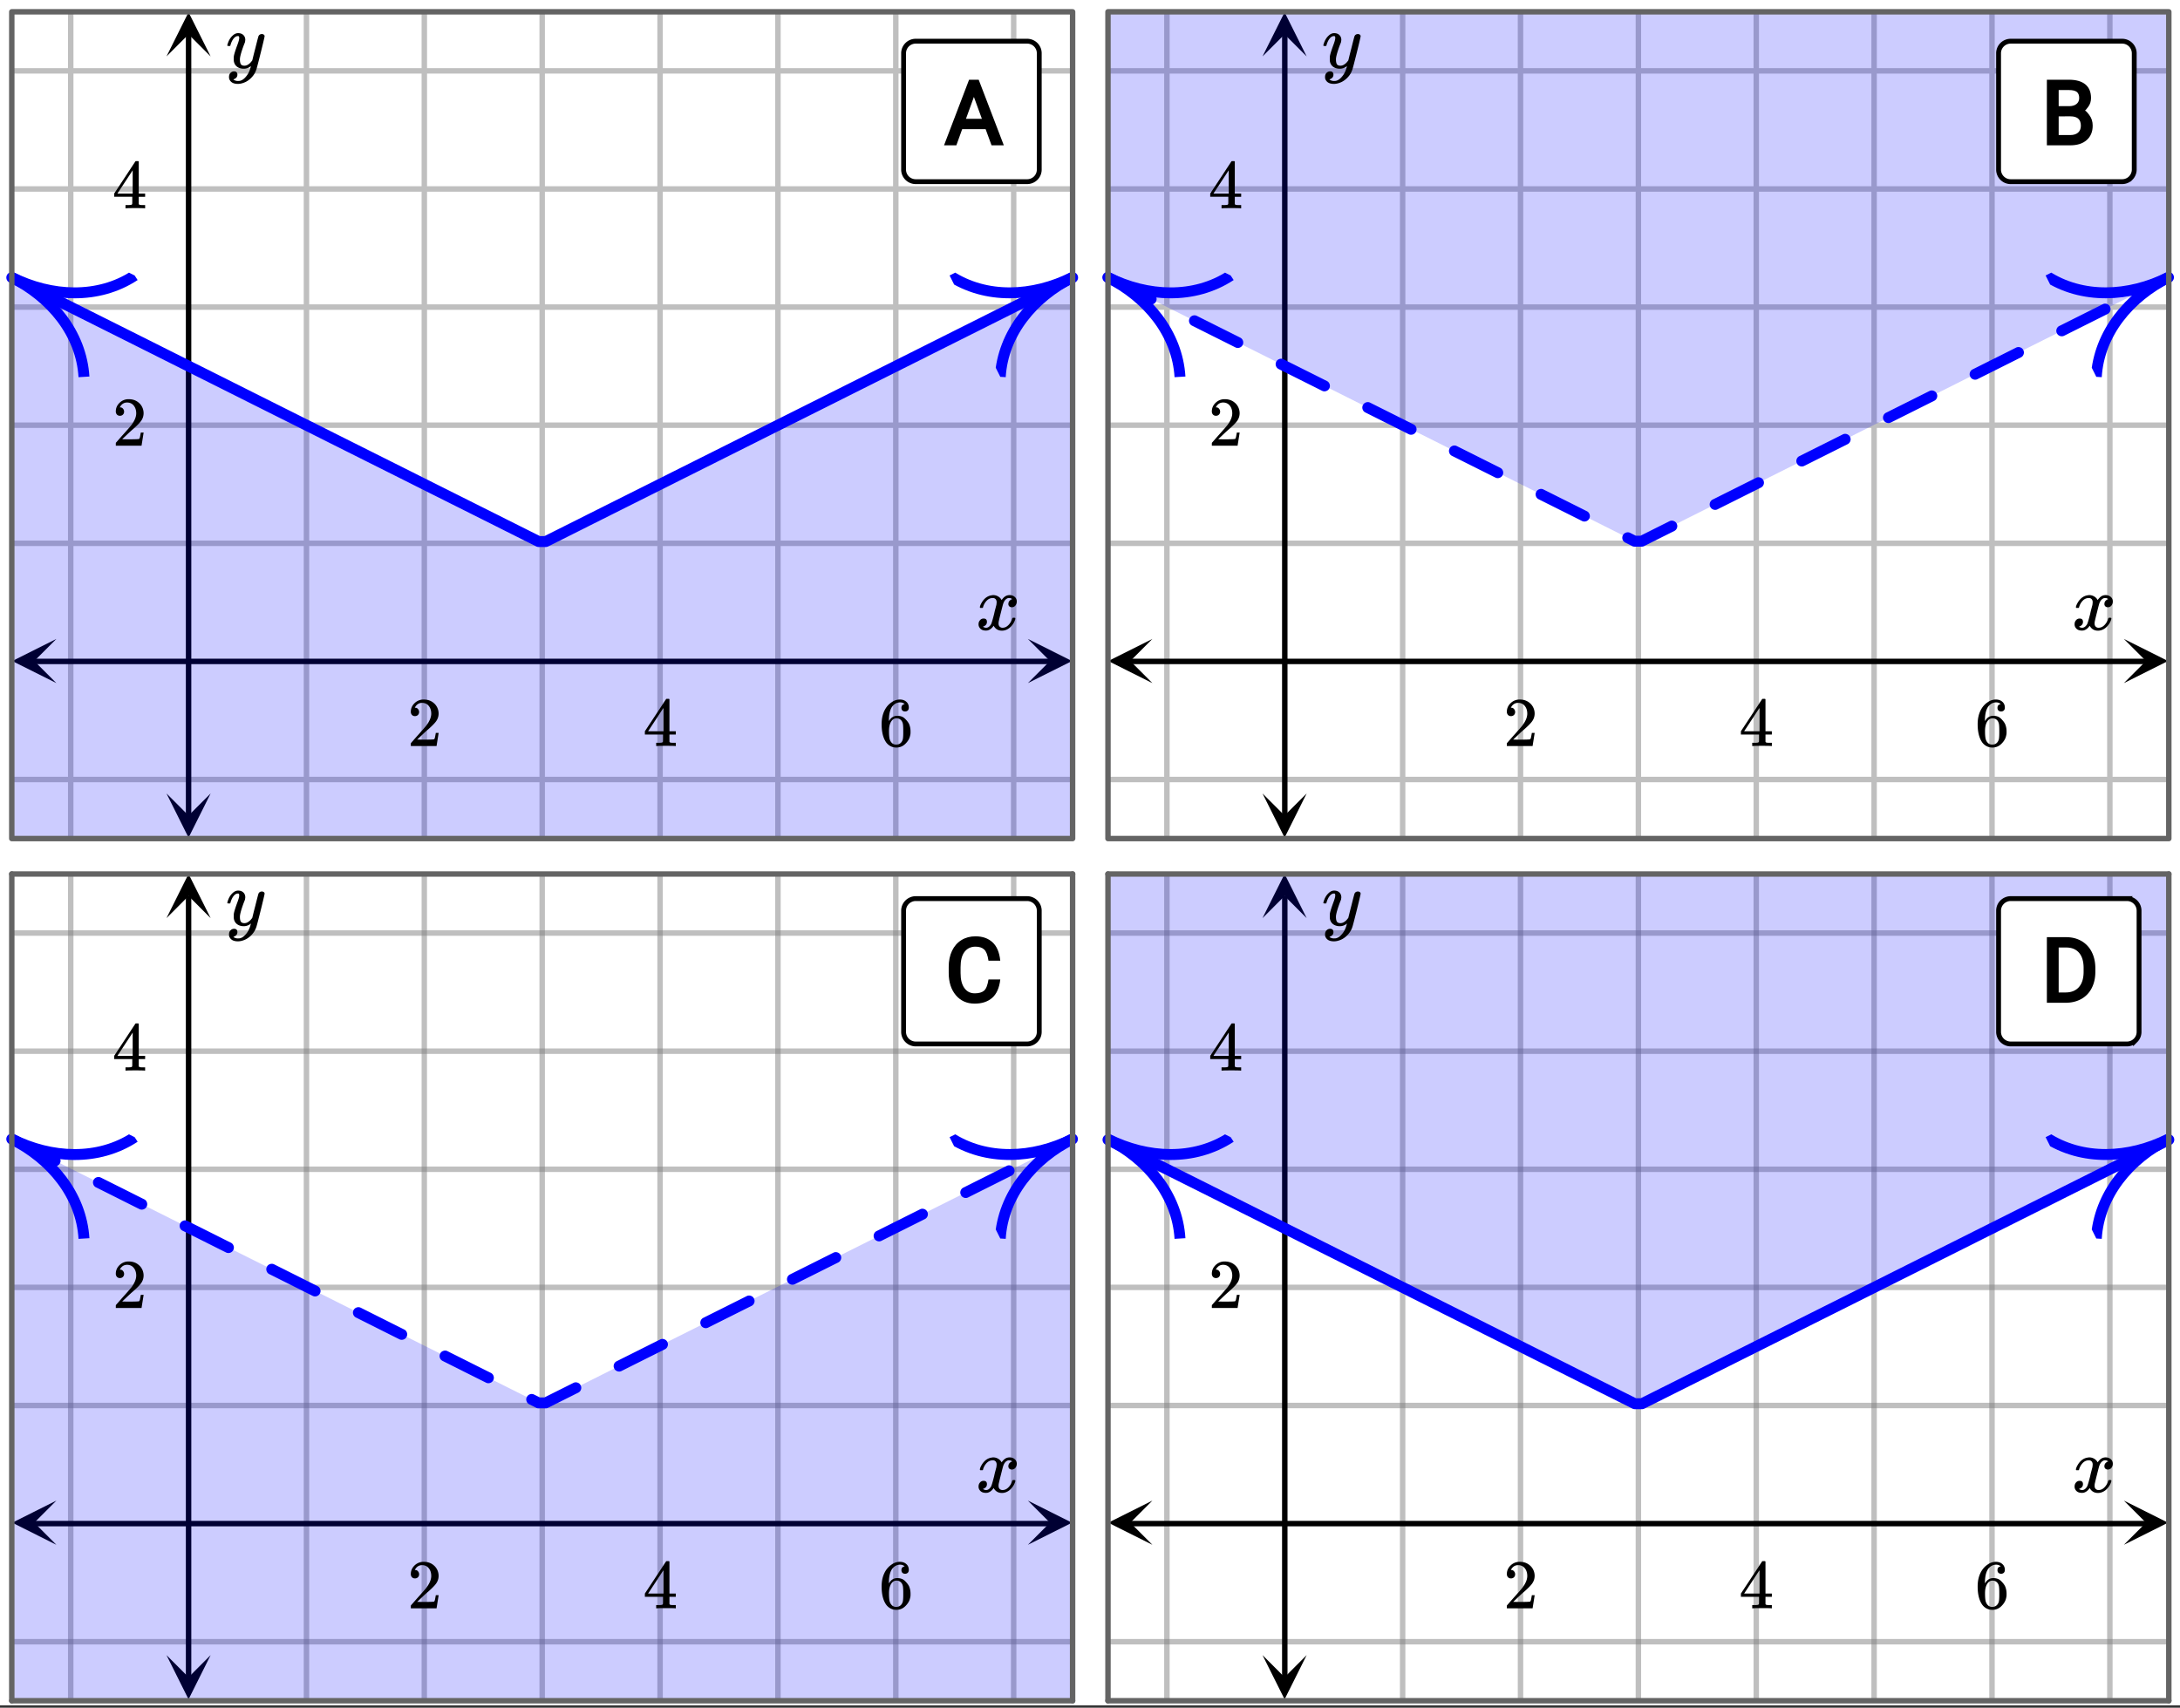 <svg xmlns="http://www.w3.org/2000/svg" xmlns:xlink="http://www.w3.org/1999/xlink" width="449.28" height="352" viewBox="0 0 336.96 264"><rect x="0" y="0" width="336.96" height="264" fill="#333333" stroke="none"/><defs><symbol overflow="visible" id="af"><path d="M.703-3.375C.648-3.415.625-3.457.625-3.5.656-3.719.781-4 1-4.344c.383-.57.863-.898 1.438-.984.113-.02.195-.031.25-.031.28 0 .539.074.78.218.239.149.41.329.516.547.102-.133.172-.218.204-.25.289-.343.632-.515 1.03-.515.321 0 .587.093.798.28a.911.911 0 0 1 .312.704.98.98 0 0 1-.219.64.685.685 0 0 1-.562.25.532.532 0 0 1-.375-.14.483.483 0 0 1-.14-.36c0-.363.202-.613.609-.75a.58.58 0 0 0-.141-.093c-.074-.05-.188-.078-.344-.078a.687.687 0 0 0-.234.031c-.305.125-.527.39-.672.797-.031.062-.152.516-.36 1.36a51.13 51.13 0 0 0-.343 1.405 1.945 1.945 0 0 0-.031.36c0 .2.054.355.171.469a.6.6 0 0 0 .454.171c.332 0 .632-.14.906-.421.281-.29.469-.614.562-.97.032-.07.055-.112.079-.124.019-.02.082-.031.187-.031.156 0 .234.03.234.093 0 .012-.007.059-.015.141-.149.5-.434.938-.86 1.313-.375.304-.777.453-1.203.453-.562 0-.992-.254-1.281-.766-.23.367-.527.605-.89.719-.075.02-.18.031-.313.031-.469 0-.805-.164-1-.5a.877.877 0 0 1-.125-.484c0-.239.07-.442.219-.61a.696.696 0 0 1 .562-.265c.344 0 .516.171.516.515 0 .293-.14.512-.422.657-.024 0-.043.011-.063.03-.023.012-.043.024-.062.032H1.14l-.032.016c0 .023.055.058.172.109a.797.797 0 0 0 .313.063c.289 0 .547-.18.765-.547.082-.145.239-.672.47-1.579.038-.187.085-.39.14-.609.062-.226.11-.406.14-.531.032-.125.051-.195.063-.219.031-.219.047-.375.047-.469a.692.692 0 0 0-.156-.468.568.568 0 0 0-.438-.172c-.367 0-.684.14-.953.422a2.328 2.328 0 0 0-.547.968c-.012.075-.027.118-.047.125a.67.67 0 0 1-.203.016zm0 0"/></symbol><symbol overflow="visible" id="aj"><path d="M5.61-5.219c.1 0 .195.032.28.094a.267.267 0 0 1 .126.234c0 .106-.2.954-.594 2.547C5.023-.75 4.797.125 4.734.281a3.115 3.115 0 0 1-.625 1.094 3.292 3.292 0 0 1-1 .797c-.43.207-.836.312-1.218.312-.618 0-1.032-.195-1.25-.578C.555 1.79.516 1.63.516 1.422c0-.281.078-.496.234-.64a.764.764 0 0 1 .531-.235c.352 0 .532.172.532.515 0 .29-.141.504-.422.641a.298.298 0 0 1-.063.031c-.023.02-.043.032-.062.032-.012.007-.024.015-.032.015l-.03.016c.019.05.1.101.25.156.132.05.265.078.39.078h.093c.133 0 .239-.011.313-.031.313-.086.602-.293.875-.625.281-.324.492-.71.64-1.156.083-.27.126-.426.126-.469 0-.008-.012-.008-.032 0l-.062.063a1.675 1.675 0 0 1-1 .328C2.39.14 2.05.039 1.78-.156 1.508-.352 1.336-.633 1.266-1a2.251 2.251 0 0 1-.016-.36c0-.195.004-.347.016-.452.062-.352.25-.946.562-1.782.176-.476.266-.812.266-1a.627.627 0 0 0-.031-.234c-.024-.05-.07-.078-.141-.078h-.047c-.188 0-.371.09-.547.265-.25.262-.45.649-.594 1.157 0 .011-.007.027-.015.046 0 .024-.008.04-.016.047l-.015.016h-.36c-.055-.04-.078-.07-.078-.094 0-.031.016-.094.047-.187.164-.563.422-1 .766-1.313.269-.258.554-.39.859-.39.332 0 .598.093.797.28.207.188.312.45.312.782-.023.149-.031.23-.031.25 0 .043-.063.215-.188.516-.335.898-.53 1.558-.593 1.984a1.7 1.7 0 0 0-.016.281c0 .305.047.54.14.704.102.156.286.234.548.234.187 0 .359-.047.515-.14a2.11 2.11 0 0 0 .375-.282c.094-.094.203-.223.328-.39a57.541 57.541 0 0 0 .234-.953c.083-.321.16-.626.235-.907.3-1.207.469-1.844.5-1.906.102-.207.281-.313.531-.313zm0 0"/></symbol><symbol overflow="visible" id="ag"><path d="M1.188-4.625a.6.6 0 0 1-.47-.188.708.708 0 0 1-.171-.484c0-.508.191-.953.578-1.328a1.972 1.972 0 0 1 1.406-.563c.614 0 1.125.172 1.531.516a2.1 2.1 0 0 1 .75 1.297 2.028 2.028 0 0 1-.344 1.531c-.21.305-.616.719-1.218 1.25-.262.219-.621.547-1.078.985L1.532-1l.812.016c1.133 0 1.738-.02 1.812-.063.02-.008.055-.082.11-.219.02-.082.066-.328.14-.734v-.031h.438V-2L4.53-.031V0H.547v-.203c0-.145.004-.227.015-.25.008-.008.313-.352.907-1.031.781-.864 1.281-1.438 1.5-1.72.488-.655.734-1.253.734-1.796 0-.477-.125-.875-.375-1.188-.25-.32-.601-.484-1.047-.484-.418 0-.758.188-1.015.563A.403.403 0 0 1 1.203-6a.236.236 0 0 0-.031.078h.062c.176 0 .317.07.422.203a.655.655 0 0 1 .172.453.612.612 0 0 1-.64.64zm0 0"/></symbol><symbol overflow="visible" id="ah"><path d="M4.984 0c-.105-.02-.57-.031-1.39-.031-.867 0-1.352.011-1.453.031h-.094v-.5h.328c.313 0 .504-.016.578-.047a.186.186 0 0 0 .125-.11c.008-.007.016-.202.016-.577v-.547H.297v-.5l1.64-2.485C3.032-6.43 3.583-7.27 3.595-7.28a1.02 1.02 0 0 1 .234-.016h.188l.078.063v4.953h.984v.5h-.984v1.077c0 .044.02.087.062.126.051.055.254.078.61.078h.312V0zM3.156-2.281v-3.594L.796-2.281zm0 0"/></symbol><symbol overflow="visible" id="ai"><path d="M4.016-6.484c-.157-.157-.375-.243-.657-.266-.511 0-.933.215-1.265.64-.344.47-.516 1.2-.516 2.188l.016.047.093-.14c.29-.438.688-.657 1.188-.657.332 0 .625.07.875.203.176.106.348.258.516.453.175.188.316.387.421.594.157.356.235.742.235 1.156v.204c0 .156-.024.308-.063.453-.086.43-.308.828-.671 1.203-.305.324-.649.52-1.032.594a1.655 1.655 0 0 1-.422.046c-.148 0-.273-.011-.375-.03a1.922 1.922 0 0 1-1.265-.86c-.43-.664-.64-1.57-.64-2.719 0-.77.132-1.445.405-2.031.27-.582.649-1.035 1.141-1.36a2.14 2.14 0 0 1 1.266-.421c.414 0 .75.117 1 .343.257.219.39.524.39.907 0 .187-.054.335-.156.437a.569.569 0 0 1-.422.156.578.578 0 0 1-.406-.14c-.106-.102-.156-.243-.156-.422 0-.32.164-.516.5-.578zm-.47 2.593a.946.946 0 0 0-.78-.39.871.871 0 0 0-.641.25c-.355.355-.531.922-.531 1.703 0 .637.039 1.078.125 1.328.07.219.191.406.36.563a.932.932 0 0 0 .624.218c.363 0 .645-.14.844-.422a1.22 1.22 0 0 0 .203-.53c.031-.208.047-.509.047-.907v-.344c0-.414-.016-.726-.047-.937a1.26 1.26 0 0 0-.203-.532zm0 0"/></symbol><clipPath id="a"><path d="M0 0h336.96v263.61H0zm0 0"/></clipPath><clipPath id="b"><path d="M10 134h2v129.61h-2zm0 0"/></clipPath><clipPath id="c"><path d="M46 134h2v129.61h-2zm0 0"/></clipPath><clipPath id="d"><path d="M65 134h1v129.61h-1zm0 0"/></clipPath><clipPath id="e"><path d="M83 134h2v129.61h-2zm0 0"/></clipPath><clipPath id="f"><path d="M101 134h2v129.61h-2zm0 0"/></clipPath><clipPath id="g"><path d="M119 134h2v129.61h-2zm0 0"/></clipPath><clipPath id="h"><path d="M138 134h1v129.61h-1zm0 0"/></clipPath><clipPath id="i"><path d="M156 134h2v129.61h-2zm0 0"/></clipPath><clipPath id="j"><path d="M179 134h2v129.61h-2zm0 0"/></clipPath><clipPath id="k"><path d="M216 134h2v129.61h-2zm0 0"/></clipPath><clipPath id="l"><path d="M234 134h2v129.61h-2zm0 0"/></clipPath><clipPath id="m"><path d="M252 134h2v129.61h-2zm0 0"/></clipPath><clipPath id="n"><path d="M271 134h1v129.61h-1zm0 0"/></clipPath><clipPath id="o"><path d="M289 134h2v129.61h-2zm0 0"/></clipPath><clipPath id="p"><path d="M307 134h2v129.61h-2zm0 0"/></clipPath><clipPath id="q"><path d="M325 134h2v129.61h-2zm0 0"/></clipPath><clipPath id="r"><path d="M1.89 98.773H9V106H1.89zm0 0"/></clipPath><clipPath id="s"><path d="M158.875 98.773H166V106h-7.125zm0 0"/></clipPath><clipPath id="t"><path d="M25.734 122H33v7.492h-7.266zm0 0"/></clipPath><clipPath id="u"><path d="M25.734 1.04H33v7.683h-7.266zm0 0"/></clipPath><clipPath id="v"><path d="M171.3 98.773h7.677V106H171.3zm0 0"/></clipPath><clipPath id="w"><path d="M328.285 98.773h7.68V106h-7.68zm0 0"/></clipPath><clipPath id="x"><path d="M195.145 122H202v7.492h-6.855zm0 0"/></clipPath><clipPath id="y"><path d="M195.145 1.04H202v7.683h-6.855zm0 0"/></clipPath><clipPath id="z"><path d="M1.89 231.98H9V239H1.89zm0 0"/></clipPath><clipPath id="A"><path d="M158.875 231.98H166V239h-7.125zm0 0"/></clipPath><clipPath id="B"><path d="M25.734 255.016H33v7.683h-7.266zm0 0"/></clipPath><clipPath id="C"><path d="M25.734 135H33v6.934h-7.266zm0 0"/></clipPath><clipPath id="D"><path d="M171.3 231.98h7.677V239H171.3zm0 0"/></clipPath><clipPath id="E"><path d="M328.285 231.98h7.68V239h-7.68zm0 0"/></clipPath><clipPath id="F"><path d="M195.145 255.016H202v7.683h-6.855zm0 0"/></clipPath><clipPath id="G"><path d="M195.145 135H202v6.934h-6.855zm0 0"/></clipPath><clipPath id="H"><path d="M0 35h31v33H0zm0 0"/></clipPath><clipPath id="I"><path d="M5.742 35.04l33.906 16.98L22.68 85.957l-33.903-16.984zm0 0"/></clipPath><clipPath id="J"><path d="M146 33h30v35h-30zm0 0"/></clipPath><clipPath id="K"><path d="M146.777 42.586l33.907-16.98 16.964 33.933-33.902 16.98zm0 0"/></clipPath><clipPath id="L"><path d="M170 42h166.96v43H170zm0 0"/></clipPath><clipPath id="M"><path d="M161 35h39v33h-39zm0 0"/></clipPath><clipPath id="N"><path d="M175.152 35.04l33.907 16.98-16.97 33.937-33.901-16.984zm0 0"/></clipPath><clipPath id="O"><path d="M316 33h20.96v35H316zm0 0"/></clipPath><clipPath id="P"><path d="M316.188 42.586l33.906-16.98 16.965 33.933-33.903 16.98zm0 0"/></clipPath><clipPath id="Q"><path d="M0 168h31v34H0zm0 0"/></clipPath><clipPath id="R"><path d="M5.742 168.246l33.906 16.984-16.968 33.934-33.903-16.98zm0 0"/></clipPath><clipPath id="S"><path d="M146 166h30v36h-30zm0 0"/></clipPath><clipPath id="T"><path d="M146.777 175.797l33.907-16.984 16.964 33.937-33.902 16.98zm0 0"/></clipPath><clipPath id="U"><path d="M170 175h166.96v43H170zm0 0"/></clipPath><clipPath id="V"><path d="M161 168h39v34h-39zm0 0"/></clipPath><clipPath id="W"><path d="M175.152 168.246l33.907 16.984-16.97 33.934-33.901-16.98zm0 0"/></clipPath><clipPath id="X"><path d="M316 166h20.96v36H316zm0 0"/></clipPath><clipPath id="Y"><path d="M316.188 175.797l33.906-16.984 16.965 33.933-33.903 16.984zm0 0"/></clipPath><clipPath id="Z"><path d="M165 134h2v129.61h-2zm0 0"/></clipPath><clipPath id="aa"><path d="M1 262h166v1.61H1zm0 0"/></clipPath><clipPath id="ab"><path d="M1 134h2v129.61H1zm0 0"/></clipPath><clipPath id="ac"><path d="M334 134h2v129.61h-2zm0 0"/></clipPath><clipPath id="ad"><path d="M170 262h166v1.61H170zm0 0"/></clipPath><clipPath id="ae"><path d="M170 134h2v129.61h-2zm0 0"/></clipPath></defs><g clip-path="url(#a)" fill="#fff"><path d="M0 0h336.96v264H0z"/><path d="M0 0h336.96v264H0z"/></g><path d="M14.595 172.848V2.434M63.245 172.848V2.434M87.567 172.848V2.434M111.89 172.848V2.434M136.217 172.848V2.434M160.54 172.848V2.434M184.862 172.848V2.434M209.19 172.848V2.434M2.43 160.674H221.35M2.43 111.989H221.35M2.43 87.64H221.35M2.43 63.298H221.35M2.43 38.95H221.35M2.43 14.608H221.35M240.81 172.848V2.434M289.46 172.848V2.434M313.783 172.848V2.434M338.11 172.848V2.434M362.433 172.848V2.434M386.755 172.848V2.434M411.083 172.848V2.434M435.405 172.848V2.434M228.651 160.674H447.57M228.651 111.989H447.57M228.651 87.64H447.57M228.651 63.298H447.57M228.651 38.95H447.57M228.651 14.608H447.57" transform="scale(.749 .75)" fill="none" stroke-width="1.125" stroke="gray" stroke-opacity=".502"/><g clip-path="url(#b)"><path d="M14.595 350.563V180.15" transform="scale(.749 .75)" fill="none" stroke-width="1.125" stroke="gray" stroke-opacity=".502"/></g><g clip-path="url(#c)"><path d="M63.245 350.563V180.15" transform="scale(.749 .75)" fill="none" stroke-width="1.125" stroke="gray" stroke-opacity=".502"/></g><g clip-path="url(#d)"><path d="M87.567 350.563V180.15" transform="scale(.749 .75)" fill="none" stroke-width="1.125" stroke="gray" stroke-opacity=".502"/></g><g clip-path="url(#e)"><path d="M111.89 350.563V180.15" transform="scale(.749 .75)" fill="none" stroke-width="1.125" stroke="gray" stroke-opacity=".502"/></g><g clip-path="url(#f)"><path d="M136.217 350.563V180.15" transform="scale(.749 .75)" fill="none" stroke-width="1.125" stroke="gray" stroke-opacity=".502"/></g><g clip-path="url(#g)"><path d="M160.54 350.563V180.15" transform="scale(.749 .75)" fill="none" stroke-width="1.125" stroke="gray" stroke-opacity=".502"/></g><g clip-path="url(#h)"><path d="M184.862 350.563V180.15" transform="scale(.749 .75)" fill="none" stroke-width="1.125" stroke="gray" stroke-opacity=".502"/></g><g clip-path="url(#i)"><path d="M209.19 350.563V180.15" transform="scale(.749 .75)" fill="none" stroke-width="1.125" stroke="gray" stroke-opacity=".502"/></g><path d="M2.43 338.395H221.35M2.43 289.704H221.35M2.43 265.356H221.35M2.43 241.014H221.35M2.43 216.671H221.35M2.43 192.323H221.35" transform="scale(.749 .75)" fill="none" stroke-width="1.125" stroke="gray" stroke-opacity=".502"/><g clip-path="url(#j)"><path d="M240.81 350.563V180.15" transform="scale(.749 .75)" fill="none" stroke-width="1.125" stroke="gray" stroke-opacity=".502"/></g><g clip-path="url(#k)"><path d="M289.46 350.563V180.15" transform="scale(.749 .75)" fill="none" stroke-width="1.125" stroke="gray" stroke-opacity=".502"/></g><g clip-path="url(#l)"><path d="M313.783 350.563V180.15" transform="scale(.749 .75)" fill="none" stroke-width="1.125" stroke="gray" stroke-opacity=".502"/></g><g clip-path="url(#m)"><path d="M338.11 350.563V180.15" transform="scale(.749 .75)" fill="none" stroke-width="1.125" stroke="gray" stroke-opacity=".502"/></g><g clip-path="url(#n)"><path d="M362.433 350.563V180.15" transform="scale(.749 .75)" fill="none" stroke-width="1.125" stroke="gray" stroke-opacity=".502"/></g><g clip-path="url(#o)"><path d="M386.755 350.563V180.15" transform="scale(.749 .75)" fill="none" stroke-width="1.125" stroke="gray" stroke-opacity=".502"/></g><g clip-path="url(#p)"><path d="M411.083 350.563V180.15" transform="scale(.749 .75)" fill="none" stroke-width="1.125" stroke="gray" stroke-opacity=".502"/></g><g clip-path="url(#q)"><path d="M435.405 350.563V180.15" transform="scale(.749 .75)" fill="none" stroke-width="1.125" stroke="gray" stroke-opacity=".502"/></g><path d="M228.651 338.395H447.57M228.651 289.704H447.57M228.651 265.356H447.57M228.651 241.014H447.57M228.651 216.671H447.57M228.651 192.323H447.57" transform="scale(.749 .75)" fill="none" stroke-width="1.125" stroke="gray" stroke-opacity=".502"/><path d="M6.99 136.331h209.805" transform="scale(.749 .75)" fill="none" stroke-width="1.125" stroke="#000"/><g clip-path="url(#r)"><path d="M8.715 98.773l-6.824 3.415 6.824 3.414-3.414-3.415zm0 0"/></g><g clip-path="url(#s)"><path d="M158.875 98.773l6.824 3.415-6.824 3.414 3.414-3.415zm0 0"/></g><path d="M38.917 168.293V6.99" transform="scale(.749 .75)" fill="none" stroke-width="1.125" stroke="#000"/><g clip-path="url(#t)"><path d="M25.734 122.66l3.41 6.832 3.415-6.832-3.414 3.414zm0 0"/></g><g clip-path="url(#u)"><path d="M25.734 8.723l3.41-6.828 3.415 6.828-3.414-3.414zm0 0"/></g><path d="M233.205 136.331H443.01" transform="scale(.749 .75)" fill="none" stroke-width="1.125" stroke="#000"/><g clip-path="url(#v)"><path d="M178.125 98.773l-6.824 3.415 6.824 3.414-3.414-3.415zm0 0"/></g><g clip-path="url(#w)"><path d="M328.285 98.773l6.824 3.415-6.824 3.414 3.414-3.415zm0 0"/></g><path d="M265.138 168.293V6.99" transform="scale(.749 .75)" fill="none" stroke-width="1.125" stroke="#000"/><g clip-path="url(#x)"><path d="M195.145 122.66l3.414 6.832 3.41-6.832-3.41 3.414zm0 0"/></g><g clip-path="url(#y)"><path d="M195.145 8.723l3.414-6.828 3.41 6.828-3.41-3.414zm0 0"/></g><path d="M6.99 314.047h209.805" transform="scale(.749 .75)" fill="none" stroke-width="1.125" stroke="#000"/><g clip-path="url(#z)"><path d="M8.715 231.98l-6.824 3.415 6.824 3.417-3.414-3.417zm0 0"/></g><g clip-path="url(#A)"><path d="M158.875 231.98l6.824 3.415-6.824 3.417 3.414-3.417zm0 0"/></g><path d="M38.917 346.009v-161.3" transform="scale(.749 .75)" fill="none" stroke-width="1.125" stroke="#000"/><g clip-path="url(#B)"><path d="M25.734 255.867l3.41 6.832 3.415-6.832-3.414 3.418zm0 0"/></g><g clip-path="url(#C)"><path d="M25.734 141.934l3.41-6.832 3.415 6.832-3.414-3.418zm0 0"/></g><path d="M233.205 314.047H443.01" transform="scale(.749 .75)" fill="none" stroke-width="1.125" stroke="#000"/><g clip-path="url(#D)"><path d="M178.125 231.98l-6.824 3.415 6.824 3.417-3.414-3.417zm0 0"/></g><g clip-path="url(#E)"><path d="M328.285 231.98l6.824 3.415-6.824 3.417 3.414-3.417zm0 0"/></g><path d="M265.138 346.009v-161.3" transform="scale(.749 .75)" fill="none" stroke-width="1.125" stroke="#000"/><g clip-path="url(#F)"><path d="M195.145 255.867l3.414 6.832 3.41-6.832-3.41 3.418zm0 0"/></g><g clip-path="url(#G)"><path d="M195.145 141.934l3.414-6.832 3.41 6.832-3.41-3.418zm0 0"/></g><path d="M1.82 129.559h163.946V42.883L83.793 83.94 1.82 42.883zm0 0M171.234 1.824H335.18v82.117-41.058L253.207 83.94l-81.973-41.058zm0 0M1.82 262.766h163.946V176.09l-81.973 41.058L1.82 176.09zm0 0M171.234 135.031H335.18v82.117-41.058l-81.973 41.058-81.973-41.058zm0 0" fill="#00f" fill-opacity=".2"/><path d="M2.43 57.211l2.943 1.47 1.465.735 2.942 1.47 1.466.734 2.942 1.47 1.465.74 2.942 1.47 1.466.734 4.413 2.205 1.465.734 2.942 1.47 1.466.735 1.471.735 1.47.74 1.467.735 2.941 1.47 1.466.734 2.942 1.47 1.466.734 2.942 1.47 1.465.735 1.471.735 1.471.74 1.466.735 2.942 1.47 1.465.734 2.942 1.47 1.466.734 4.413 2.205 1.466.735 1.47.74 1.471.734 1.466.735 2.942 1.47 1.466.735 2.942 1.47 1.465.734 2.942 1.47 1.466.735 1.47.74 1.472.734 1.465.735 2.942 1.47 1.466.735 2.942 1.47 1.466.734 4.412 2.205 1.466.74 2.942 1.47 1.466.734 2.941 1.47h1.466l2.942-1.47 1.466-.735 2.942-1.47 1.465-.74 2.942-1.469 1.466-.735 2.942-1.47 1.465-.734 2.942-1.47 1.466-.735 2.942-1.47 1.466-.74 4.412-2.204 1.466-.735 2.942-1.47 1.466-.734 2.942-1.47 1.465-.735 1.471-.734 1.471-.74 1.466-.735 2.942-1.47 1.465-.735 2.942-1.47 1.466-.734 2.942-1.47 1.466-.734 1.47-.735 1.471-.74 1.466-.735 2.942-1.47 1.466-.735 4.412-2.204 1.466-.735 2.942-1.47 1.466-.734 1.47-.74 1.472-.735 1.465-.735 2.942-1.47 1.466-.734 2.942-1.47 1.465-.735 2.942-1.47 1.466-.734 1.471-.74 1.47-.735 1.467-.735 2.941-1.47 1.466-.734 2.942-1.47 1.466-.735" transform="scale(.749 .75)" fill="none" stroke-width="2.25" stroke-linecap="round" stroke-linejoin="round" stroke="#00f"/><g clip-path="url(#H)"><g clip-path="url(#I)"><path d="M0 5.2c4.04-.001 7.99 1.721 10 5.19M10 0C7.99 3.47 4.04 5.198 0 5.2" transform="matrix(1.507 .755 -.754 1.508 5.743 35.04)" fill="none" stroke="#00f"/></g></g><g clip-path="url(#J)"><g clip-path="url(#K)"><path d="M9.999 5.2C5.96 5.2 2.009 6.92 0 10.39M0 0c2.009 3.47 5.96 5.2 9.999 5.2" transform="matrix(1.507 -.755 .754 1.508 146.778 42.587)" fill="none" stroke="#00f"/></g></g><g clip-path="url(#L)"><path d="M171.61 42.129l1.1.55 1.099.551 2.203 1.102 1.097.55 1.196.598a.84.84 0 0 1 .379 1.133.805.805 0 0 1-.489.422.824.824 0 0 1-.644-.043l-.094-.05-1.102-.551-1.097-.551-2.203-1.102-1.098-.55-1.102-.551a.817.817 0 0 1-.421-.489.807.807 0 0 1 .046-.644.81.81 0 0 1 .485-.422.806.806 0 0 1 .644.047zm13.394 6.707l.91.457 1.102.55 1.097.552 2.203 1.101 1.098.55.285.145a.842.842 0 0 1 .379 1.133.817.817 0 0 1-.488.422.808.808 0 0 1-.645-.047l-.285-.144-1.097-.551-3.305-1.652-1.098-.551-.91-.457a.806.806 0 0 1-.422-.489.798.798 0 0 1 .047-.64.84.84 0 0 1 1.129-.379zm13.394 6.71l1.82.911 1.098.55 2.204 1.102 1.097.551.477.238c.21.106.351.27.422.489a.821.821 0 0 1-.043.644.828.828 0 0 1-.489.422.807.807 0 0 1-.644-.047l-.477-.238-1.097-.55-2.203-1.102-1.098-.551-1.82-.91a.828.828 0 0 1-.422-.489.821.821 0 0 1 .043-.644.828.828 0 0 1 .488-.422.806.806 0 0 1 .644.047zm13.395 6.708l.527.266 2.203 1.101 1.098.55 2.203 1.102.664.336c.211.102.352.266.422.489a.813.813 0 0 1-.043.64.821.821 0 0 1-.488.426.823.823 0 0 1-.645-.047l-.668-.336-1.097-.55-2.203-1.102-1.098-.55-1.102-.552-.527-.265a.805.805 0 0 1-.422-.489.813.813 0 0 1 .043-.64.821.821 0 0 1 .488-.426.806.806 0 0 1 .645.047zm13.394 6.71l2.54 1.27 1.097.551 2.203 1.102.856.43c.207.105.351.269.422.488a.821.821 0 0 1-.043.644.828.828 0 0 1-.489.422.806.806 0 0 1-.644-.047l-.856-.43-2.203-1.101-1.097-.55-2.54-1.27a.803.803 0 0 1-.421-.489.821.821 0 0 1 .043-.644.828.828 0 0 1 .488-.422.807.807 0 0 1 .644.047zm13.395 6.708l.145.074 2.203 1.102 1.097.55 2.203 1.102 1.047.527a.806.806 0 0 1 .422.489.813.813 0 0 1-.043.64.84.84 0 0 1-1.133.379l-1.046-.527-2.204-1.102-1.097-.55-2.203-1.102-.145-.074a.793.793 0 0 1-.422-.489.824.824 0 0 1 .043-.644.828.828 0 0 1 .488-.422.807.807 0 0 1 .645.047zm13.395 6.707l1.054.531-.375.754v-.844h1.098v.844l-.375-.754 1.101-.55 1.098-.551 2.203-1.102.254-.129a.798.798 0 0 1 .64-.047.806.806 0 0 1 .49.422c.105.211.12.426.046.645a.817.817 0 0 1-.422.488l-.254.129-2.203 1.101-1.098.551-1.101.551a.845.845 0 0 1-.38.09h-1.097a.858.858 0 0 1-.379-.09l-1.054-.531a.84.84 0 0 1-.379-1.129.805.805 0 0 1 .488-.422.824.824 0 0 1 .645.043zm12.753-5.156l2.954-1.477 1.097-.55 2.649-1.325a.798.798 0 0 1 .64-.047.806.806 0 0 1 .489.422.806.806 0 0 1 .046.645.828.828 0 0 1-.421.488l-2.649 1.324-1.098.55-2.953 1.477a.798.798 0 0 1-.64.047.817.817 0 0 1-.489-.422.806.806 0 0 1-.046-.644.828.828 0 0 1 .421-.488zm13.395-6.707l.563-.282 1.097-.55 2.203-1.102 1.098-.55 1.101-.552.637-.32a.798.798 0 0 1 .64-.047.81.81 0 0 1 .49.426.798.798 0 0 1 .046.64.817.817 0 0 1-.422.489l-.637.32-1.101.551-1.098.55-2.203 1.102-1.098.551-.562.281a.814.814 0 0 1-.64.047.81.81 0 0 1-.489-.425.798.798 0 0 1-.047-.641.806.806 0 0 1 .422-.488zm13.395-6.711l.37-.184 1.098-.55 2.203-1.102 1.098-.551 1.93-.965a.798.798 0 0 1 .64-.047.817.817 0 0 1 .489.422.806.806 0 0 1 .047.645.828.828 0 0 1-.422.488l-1.93.965-1.098.55-2.203 1.102-1.097.55-.372.184a.798.798 0 0 1-.64.047.806.806 0 0 1-.488-.421.806.806 0 0 1-.047-.645.828.828 0 0 1 .422-.488zm13.394-6.707l.18-.09 1.097-.551 3.305-1.652 1.098-.551 1.02-.512a.83.83 0 0 1 .64-.047.81.81 0 0 1 .488.426.798.798 0 0 1 .047.64.806.806 0 0 1-.422.489l-1.02.512-1.097.55-2.203 1.102-1.098.55-1.281.641a.806.806 0 0 1-.645.047.81.81 0 0 1-.484-.422.808.808 0 0 1-.047-.644.817.817 0 0 1 .422-.488zm13.395-6.711l1.09-.543 1.097-.551 2.203-1.102 1.098-.55 1.101-.551.106-.055a.808.808 0 0 1 .644-.047.817.817 0 0 1 .489.422c.105.211.117.422.047.645a.817.817 0 0 1-.422.488l-1.211.605-1.098.551-2.203 1.102-1.098.55-1.09.547a.821.821 0 0 1-.644.043.798.798 0 0 1-.484-.421.806.806 0 0 1-.047-.645.828.828 0 0 1 .422-.488zm13.394-6.707l.899-.45 1.097-.55 1.102-.551a.806.806 0 0 1 .644-.047.828.828 0 0 1 .489.422c.101.21.117.422.043.644a.817.817 0 0 1-.422.489l-1.098.55-2 1a.806.806 0 0 1-.644.047.81.81 0 0 1-.485-.422.808.808 0 0 1-.047-.644.817.817 0 0 1 .422-.488zm0 0" fill="#00f"/></g><g clip-path="url(#M)"><g clip-path="url(#N)"><path d="M0 5.2c4.04 0 7.991 1.72 10 5.19M10 0C7.991 3.47 4.04 5.2 0 5.2" transform="matrix(1.507 .755 -.754 1.508 175.154 35.04)" fill="none" stroke="#00f"/></g></g><g clip-path="url(#O)"><g clip-path="url(#P)"><path d="M10 5.2C5.96 5.2 2.01 6.922 0 10.39M0 0C2.01 3.47 5.96 5.198 10 5.2" transform="matrix(1.507 -.755 .754 1.508 316.189 42.587)" fill="none" stroke="#00f"/></g></g><path d="M2.2 175.336l1.1.55 1.098.552 2.204 1.101 1.097.555 1.196.597c.21.106.351.266.421.489a.824.824 0 0 1-.043.644.828.828 0 0 1-.488.422.807.807 0 0 1-.644-.047l-1.196-.597-1.097-.551-1.102-.555-2.203-1.101-1.098-.551a.806.806 0 0 1-.422-.489.813.813 0 0 1 .043-.64.821.821 0 0 1 .489-.426.822.822 0 0 1 .644.047zm13.394 6.71l.91.454 1.098.55 2.203 1.102 1.097.555 1.102.55.285.141c.211.106.352.27.422.489a.821.821 0 0 1-.043.644.828.828 0 0 1-.488.422.806.806 0 0 1-.645-.047l-.285-.14-1.102-.551-1.097-.55-1.102-.556-1.101-.55-1.098-.551-.91-.453a.803.803 0 0 1-.422-.489.821.821 0 0 1 .043-.644.828.828 0 0 1 .488-.422.806.806 0 0 1 .645.047zm13.394 6.708l1.82.91 1.098.55 1.102.552 1.101.554 1.098.551.477.238a.806.806 0 0 1 .421.489.813.813 0 0 1-.042.64.84.84 0 0 1-1.133.379l-.477-.238-1.098-.55-1.101-.552-1.102-.554-1.101-.551-1.098-.55-.719-.36a.793.793 0 0 1-.422-.489.824.824 0 0 1 .043-.644.828.828 0 0 1 .489-.422.807.807 0 0 1 .644.047zm13.395 6.707l.527.266 1.102.55 1.097.551 1.102.55 1.102.556 1.097.55.668.332a.817.817 0 0 1 .422.489.807.807 0 0 1-.047.644.81.81 0 0 1-.484.422.806.806 0 0 1-.645-.047l-.668-.332-1.097-.55-1.102-.551-1.102-.555-1.097-.55-1.102-.552-.527-.261a.803.803 0 0 1-.422-.489.821.821 0 0 1 .043-.644.805.805 0 0 1 .488-.422.823.823 0 0 1 .645.043zm13.394 6.71l1.438.72 1.097.55 1.102.551 1.102.555 1.101.55.856.43a.81.81 0 0 1 .422.485.806.806 0 0 1-.047.644.786.786 0 0 1-.485.422.821.821 0 0 1-.644-.043l-.86-.43-1.097-.55-1.102-.551-1.101-.555-1.098-.55-1.438-.72a.842.842 0 0 1-.379-1.133.817.817 0 0 1 .489-.421.808.808 0 0 1 .644.047zm13.395 6.708l.144.074 2.204 1.102 1.097.55 1.102.555 2.148 1.074a.817.817 0 0 1 .422.489.808.808 0 0 1-.047.644.81.81 0 0 1-.484.422.806.806 0 0 1-.645-.047l-3.25-1.625-1.097-.554-2.352-1.176a.81.81 0 0 1-.422-.485.822.822 0 0 1 .047-.644.793.793 0 0 1 .488-.422.824.824 0 0 1 .645.043zm13.39 6.71l1.06.528-.376.754v-.844h1.098v.844l-.375-.754 1.097-.55 2.204-1.102 1.097-.55.258-.13a.813.813 0 0 1 .64-.043c.223.07.383.211.489.422a.806.806 0 0 1 .047.645.81.81 0 0 1-.422.484l-.258.129-1.098.55-2.203 1.102-1.097.551a.808.808 0 0 1-.38.09h-1.097a.797.797 0 0 1-.379-.09l-1.058-.527a.817.817 0 0 1-.422-.489.806.806 0 0 1 .047-.644.817.817 0 0 1 .488-.422.798.798 0 0 1 .64.047zm12.758-5.155l.75-.38 2.203-1.1 1.098-.552 2.649-1.324a.798.798 0 0 1 .64-.047.817.817 0 0 1 .488.422c.106.211.122.426.047.645a.817.817 0 0 1-.422.488l-2.648 1.324-1.098.55-2.203 1.102-.75.38a.813.813 0 0 1-.64.042.783.783 0 0 1-.489-.422.806.806 0 0 1-.047-.644.81.81 0 0 1 .422-.484zm13.395-6.711l.558-.282 2.204-1.101 1.097-.55 2.203-1.102.637-.32a.813.813 0 0 1 .64-.044c.223.07.383.215.489.422a.822.822 0 0 1 .047.645.828.828 0 0 1-.422.488l-.637.316-2.203 1.102-1.098.55-2.203 1.102-.558.281a.806.806 0 0 1-.645.047.81.81 0 0 1-.484-.422.807.807 0 0 1-.047-.644.817.817 0 0 1 .422-.488zm13.394-6.707l.368-.188 3.304-1.652 1.098-.551 1.101-.55.825-.415a.808.808 0 0 1 .644-.047.817.817 0 0 1 .488.422c.106.211.118.426.047.645a.817.817 0 0 1-.422.488l-1.93.965-1.097.55-2.203 1.102-1.098.55-.37.188a.84.84 0 0 1-1.13-.378.798.798 0 0 1-.046-.641.806.806 0 0 1 .421-.488zm13.395-6.711l.18-.09 1.097-.55 2.203-1.102 1.098-.551 2.117-1.059a.808.808 0 0 1 .645-.047.817.817 0 0 1 .488.422.84.84 0 0 1-.379 1.133l-2.117 1.059-1.098.55-2.203 1.102-1.097.55-.18.09a.806.806 0 0 1-.645.047.81.81 0 0 1-.484-.422.806.806 0 0 1-.047-.644.828.828 0 0 1 .422-.488zm13.394-6.707l1.086-.547 3.305-1.653 1.098-.55 1.101-.551.106-.055a.823.823 0 0 1 .644-.047.81.81 0 0 1 .489.426.83.83 0 0 1 .046.64.8.8 0 0 1-.425.489l-.106.055-1.101.55-1.098.551-2.203 1.102-1.098.55-1.09.547a.806.806 0 0 1-.644.047.804.804 0 0 1-.485-.425.798.798 0 0 1-.046-.641.817.817 0 0 1 .421-.488zm13.395-6.711l.898-.45 1.098-.55 1.102-.551a.822.822 0 0 1 .644-.047.804.804 0 0 1 .485.426.798.798 0 0 1 .046.64.806.806 0 0 1-.421.489l-1.102.55-1.098.551-.898.45a.806.806 0 0 1-.645.046.828.828 0 0 1-.488-.421.821.821 0 0 1-.043-.645.828.828 0 0 1 .422-.488zm0 0" fill="#00f"/><g clip-path="url(#Q)"><g clip-path="url(#R)"><path d="M0 5.2c4.04 0 7.989 1.72 10 5.19M10 0C7.99 3.47 4.041 5.2 0 5.2" transform="matrix(1.507 .755 -.754 1.508 5.743 168.248)" fill="none" stroke="#00f"/></g></g><g clip-path="url(#S)"><g clip-path="url(#T)"><path d="M10 5.2c-4.04 0-7.99 1.72-10 5.19M0 0c2.01 3.47 5.96 5.2 10 5.2" transform="matrix(1.507 -.755 .754 1.508 146.778 175.795)" fill="none" stroke="#00f"/></g></g><g clip-path="url(#U)"><path d="M228.651 234.927l1.466.734 2.942 1.47 1.466.74 2.941 1.47 1.466.735 2.942 1.47 1.466.734 2.942 1.47 1.465.734 2.942 1.47 1.466.74 2.942 1.47 1.465.735 2.942 1.47 1.466.734 2.942 1.47 1.466.734 2.941 1.47 1.471.74 1.466.735 2.942 1.47 1.466.734 2.941 1.47 1.466.735 2.942 1.47 1.466.734 1.47.735 1.472.74 1.465.735 2.942 1.47 1.466.734 2.942 1.47 1.465.735 2.942 1.47 1.466.734 2.942 1.47 1.466.74 4.412 2.204 1.466.735 2.942 1.47 1.466.735 2.942 1.47 1.465.734 1.471.735 1.471.74 1.466.735 2.942 1.47 1.465.734 2.942 1.47 1.466.734 2.942 1.47h1.466l2.941-1.47 1.466-.734 2.942-1.47 1.466-.735 4.412-2.204 1.466-.74 2.942-1.47 1.466-.735 2.942-1.47 1.465-.734 2.942-1.47 1.466-.735 2.942-1.47 1.465-.74 2.942-1.469 1.466-.735 2.942-1.47 1.466-.734 2.941-1.47 1.466-.735 4.413-2.204 1.466-.74 2.942-1.47 1.465-.734 2.942-1.47 1.466-.735 2.942-1.47 1.465-.734 2.942-1.47 1.466-.74 2.942-1.47 1.466-.734 2.941-1.47 1.466-.735 2.942-1.47 1.466-.734 2.942-1.47 1.465-.74 4.413-2.204 1.466-.735 2.942-1.47 1.465-.735 2.942-1.47 1.466-.734 1.47-.735 1.472-.74 1.465-.735 2.942-1.47" transform="scale(.749 .75)" fill="none" stroke-width="2.25" stroke-linecap="round" stroke-linejoin="round" stroke="#00f"/></g><g clip-path="url(#V)"><g clip-path="url(#W)"><path d="M-.001 5.2c4.041 0 7.992 1.72 10 5.19M10.002 0C7.99 3.47 4.04 5.2-.001 5.2" transform="matrix(1.507 .755 -.754 1.508 175.154 168.248)" fill="none" stroke="#00f"/></g></g><g clip-path="url(#X)"><g clip-path="url(#Y)"><path d="M10 5.2c-4.04 0-7.989 1.72-10 5.19M0 0c2.012 3.47 5.96 5.2 10.002 5.2" transform="matrix(1.507 -.755 .754 1.508 316.189 175.795)" fill="none" stroke="#00f"/></g></g><path d="M2.43 2.434H221.35M221.349 2.434v170.414M221.349 172.848H2.43M2.43 172.848V2.434M228.651 2.434H447.57M447.57 2.434v170.414M447.57 172.848H228.65M228.651 172.848V2.434M2.43 180.15H221.35" transform="scale(.749 .75)" fill="none" stroke-width="1.125" stroke-linecap="round" stroke="#646464"/><g clip-path="url(#Z)"><path d="M221.349 180.15v170.413" transform="scale(.749 .75)" fill="none" stroke-width="1.125" stroke-linecap="round" stroke="#646464"/></g><g clip-path="url(#aa)"><path d="M221.349 350.563H2.43" transform="scale(.749 .75)" fill="none" stroke-width="1.125" stroke-linecap="round" stroke="#646464"/></g><g clip-path="url(#ab)"><path d="M2.43 350.563V180.15" transform="scale(.749 .75)" fill="none" stroke-width="1.125" stroke-linecap="round" stroke="#646464"/></g><path d="M228.651 180.15H447.57" transform="scale(.749 .75)" fill="none" stroke-width="1.125" stroke-linecap="round" stroke="#646464"/><g clip-path="url(#ac)"><path d="M447.57 180.15v170.413" transform="scale(.749 .75)" fill="none" stroke-width="1.125" stroke-linecap="round" stroke="#646464"/></g><g clip-path="url(#ad)"><path d="M447.57 350.563H228.65" transform="scale(.749 .75)" fill="none" stroke-width="1.125" stroke-linecap="round" stroke="#646464"/></g><g clip-path="url(#ae)"><path d="M228.651 350.563V180.15" transform="scale(.749 .75)" fill="none" stroke-width="1.125" stroke-linecap="round" stroke="#646464"/></g><use xlink:href="#af" x="150.831" y="97.356"/><use xlink:href="#ag" x="62.953" y="115.329"/><use xlink:href="#ah" x="99.38" y="115.329"/><use xlink:href="#ai" x="135.818" y="115.329"/><use xlink:href="#aj" x="34.882" y="10.484"/><use xlink:href="#ag" x="17.353" y="68.898"/><use xlink:href="#ah" x="17.353" y="32.202"/><use xlink:href="#af" x="320.244" y="97.356"/><use xlink:href="#ag" x="232.366" y="115.329"/><use xlink:href="#ah" x="268.793" y="115.329"/><use xlink:href="#ai" x="305.231" y="115.329"/><use xlink:href="#aj" x="204.295" y="10.484"/><use xlink:href="#ag" x="186.766" y="68.898"/><use xlink:href="#ah" x="186.766" y="32.202"/><use xlink:href="#af" x="150.831" y="230.658"/><use xlink:href="#ag" x="62.953" y="248.631"/><use xlink:href="#ah" x="99.38" y="248.631"/><use xlink:href="#ai" x="135.818" y="248.631"/><use xlink:href="#aj" x="34.882" y="143.038"/><use xlink:href="#ag" x="17.353" y="202.2"/><use xlink:href="#ah" x="17.353" y="165.504"/><use xlink:href="#af" x="320.244" y="230.658"/><use xlink:href="#ag" x="232.366" y="248.631"/><use xlink:href="#ah" x="268.793" y="248.631"/><use xlink:href="#ai" x="305.231" y="248.631"/><use xlink:href="#aj" x="204.295" y="143.038"/><use xlink:href="#ag" x="186.766" y="202.2"/><use xlink:href="#ah" x="186.766" y="165.504"/><path d="M139.668 26.21V8.239c0-.25.047-.488.14-.718.098-.227.231-.43.407-.606a1.88 1.88 0 0 1 1.324-.547h17.227a1.88 1.88 0 0 1 1.324.547c.176.176.308.379.406.606.094.23.14.468.14.718v17.973a1.851 1.851 0 0 1-.546 1.324 1.88 1.88 0 0 1-1.324.547h-17.227a1.88 1.88 0 0 1-1.324-.547 1.851 1.851 0 0 1-.547-1.324zm0 0" fill="#fff" stroke="#000" stroke-width=".749"/><path d="M152.348 19.965h-3.625l-.899 2.5h-1.906l3.871-10.14h1.488l3.883 10.14h-1.898zm-3.04-1.598h2.462l-1.235-3.383zm0 0"/><path d="M308.918 26.21V8.239a1.856 1.856 0 0 1 .547-1.324c.176-.176.379-.312.61-.406.226-.094.464-.14.714-.14h17.223c.25 0 .488.046.718.14.23.094.43.23.606.406.176.176.312.379.406.606.098.23.145.468.145.718v17.973c0 .25-.047.488-.145.715-.094.23-.23.433-.406.61a1.816 1.816 0 0 1-.606.405c-.23.094-.468.141-.718.141h-17.223a1.851 1.851 0 0 1-1.324-.547 1.851 1.851 0 0 1-.547-1.324zm0 0" fill="#fff" stroke="#000" stroke-width=".749"/><path d="M316.383 22.465v-10.14h3.414c1.105 0 1.95.238 2.531.718.586.48.879 1.184.879 2.113 0 .512-.14.961-.43 1.352-.289.387-.457.582-.511.59.125.011.355.25.691.707.34.453.508.996.508 1.617 0 .945-.309 1.687-.926 2.23-.613.543-1.465.813-2.55.813zm1.824-4.48v2.89h1.805c.515 0 .918-.129 1.199-.379.281-.254.426-.61.426-1.058 0-.97-.535-1.454-1.606-1.454zm0-1.575h1.629c.484 0 .863-.113 1.133-.34.273-.226.41-.535.41-.918 0-.437-.125-.75-.367-.941-.246-.191-.653-.29-1.215-.29h-1.59zm0 0"/><path d="M139.668 159.512v-18.719c0-.25.047-.488.14-.719a1.877 1.877 0 0 1 1.016-1.012c.23-.097.469-.144.715-.144h17.227c.246 0 .484.047.714.144a1.876 1.876 0 0 1 1.016 1.012c.094.23.14.469.14.719v18.719c0 .25-.046.488-.14.718a1.876 1.876 0 0 1-1.016 1.012c-.23.098-.468.145-.714.145h-17.227c-.246 0-.484-.047-.715-.145a1.876 1.876 0 0 1-1.016-1.012 1.885 1.885 0 0 1-.14-.718zm0 0" fill="#fff" stroke="#000" stroke-width=".749"/><path d="M154.613 151.418c-.148 1.293-.566 2.238-1.25 2.84-.683.594-1.582.894-2.699.894-1.219 0-2.195-.437-2.926-1.308-.73-.871-1.097-2.02-1.097-3.45v-.917c0-.934.168-1.762.507-2.48.34-.72.825-1.274 1.454-1.665.628-.39 1.355-.586 2.175-.586 1.09 0 1.97.309 2.637.926.668.613 1.066 1.562 1.195 2.844h-1.824c-.12-.856-.344-1.434-.656-1.727-.316-.297-.766-.445-1.352-.445-.714 0-1.277.27-1.691.804-.41.536-.613 1.32-.613 2.36v.93c0 .98.191 1.746.582 2.296.39.551.925.825 1.61.825.636 0 1.112-.137 1.437-.407.32-.277.55-.851.687-1.734zm0 0"/><path d="M308.918 159.512v-18.719c0-.25.047-.488.14-.719.094-.23.231-.43.407-.605.176-.176.379-.313.61-.407.226-.097.464-.144.714-.144h17.973a1.856 1.856 0 0 1 1.324.55c.176.177.312.376.406.606.094.23.14.469.14.719v18.719c0 .25-.046.488-.14.718-.094.23-.23.43-.406.606a1.856 1.856 0 0 1-.606.406c-.23.098-.468.145-.718.145h-17.973c-.25 0-.488-.047-.715-.145a1.832 1.832 0 0 1-.61-.406 1.816 1.816 0 0 1-.405-.606 1.885 1.885 0 0 1-.141-.718zm0 0" fill="#fff" stroke="#000" stroke-width=".749"/><path d="M316.383 155.02v-10.141h2.984c.887 0 1.668.195 2.356.59a4.016 4.016 0 0 1 1.586 1.68c.37.722.558 1.55.566 2.476v.613c0 .95-.188 1.79-.563 2.516a3.944 3.944 0 0 1-1.593 1.672c-.692.387-1.492.586-2.403.594zm1.824-8.543v6.949h1.05c.891 0 1.579-.274 2.067-.817.492-.55.738-1.347.738-2.398v-.559c0-1.02-.23-1.8-.695-2.347-.46-.543-1.113-.82-1.965-.828zm0 0"/></svg>